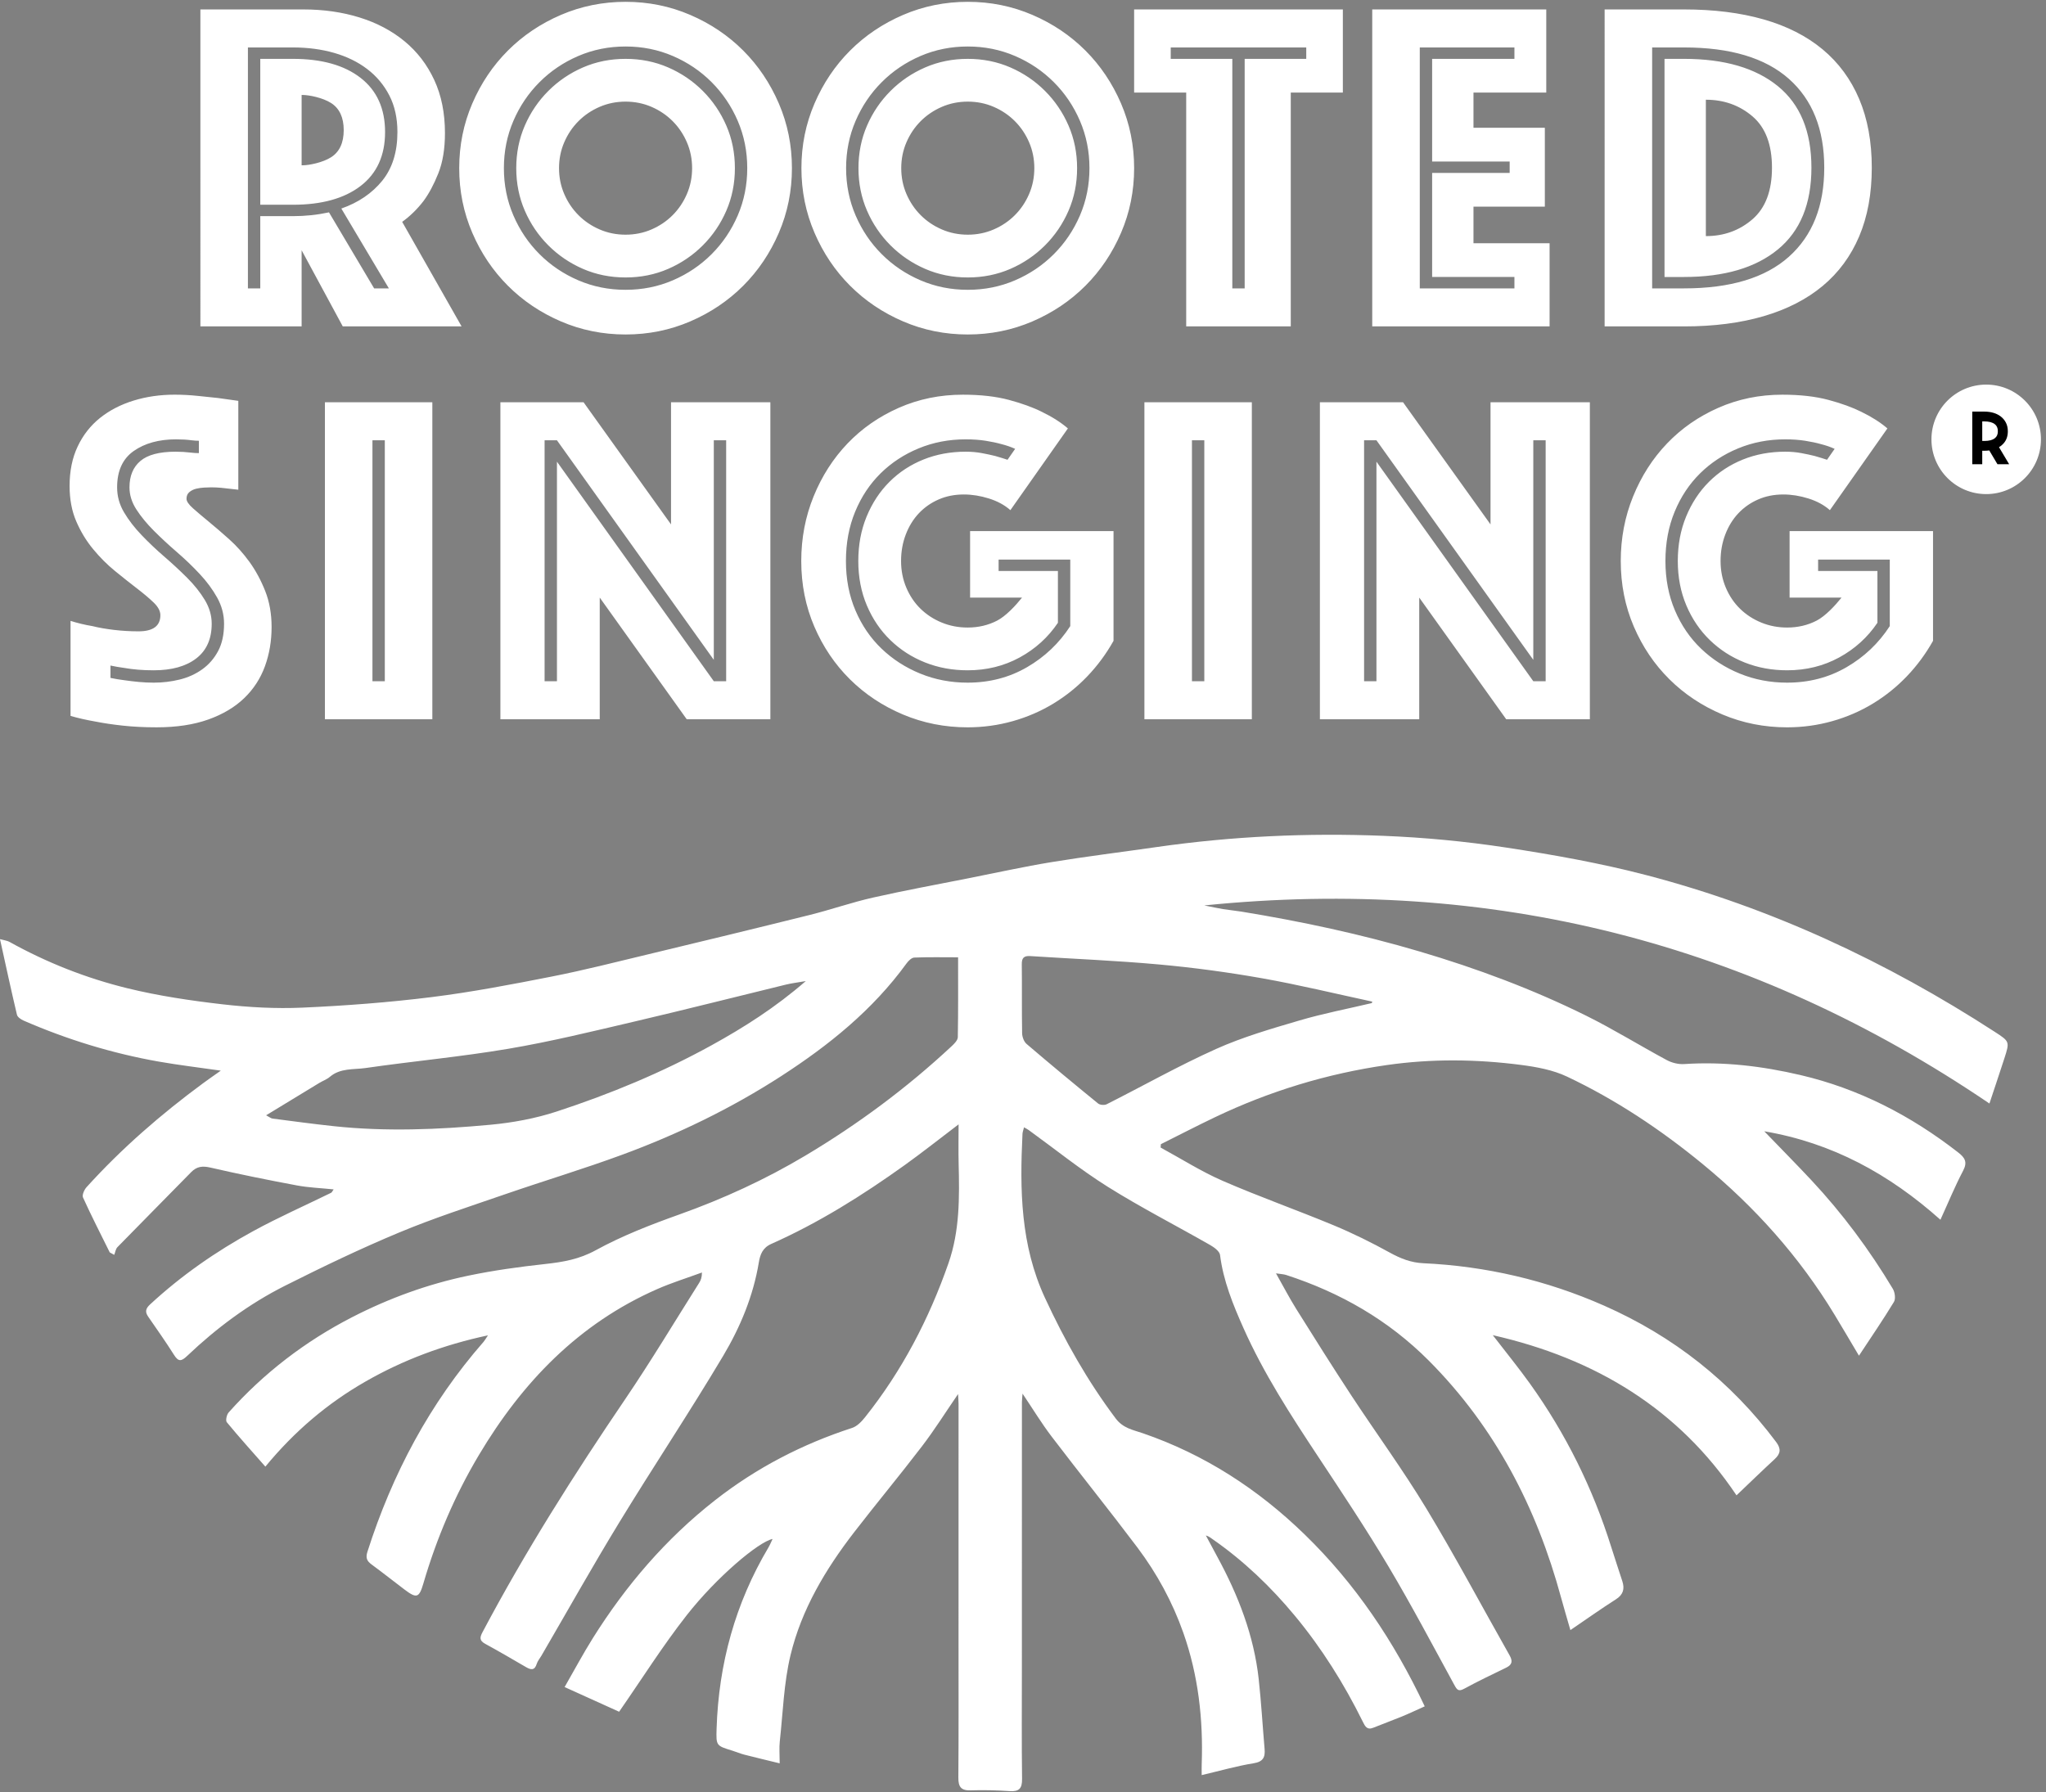 <svg xmlns="http://www.w3.org/2000/svg" fill-rule="evenodd" stroke-linejoin="round" stroke-miterlimit="2" clip-rule="evenodd" viewBox="0 0 1380 1209">
  <rect x="0" y="0" width="1380" height="1209" fill="#808080" stroke="none"/>
  <g fill-rule="nonzero">
    <path fill="#fff" d="M203.438 111.513h.658c4.292 0 13.579-1.813 19.246-5.451 5.658-3.633 8.491-9.724 8.491-18.274 0-8.546-2.833-14.634-8.491-18.271-5.667-3.634-14.954-5.45-19.246-5.45h-.658v47.446zm-27.888 26.608V39.7h21.979c19.45 0 34.679 4.279 45.683 12.825 11.009 8.55 16.517 20.733 16.517 36.546 0 15.821-5.508 27.946-16.517 36.387-11.004 8.446-26.233 12.663-45.683 12.663H175.55zm21.979 7.696c8.338 0 16.458-.854 24.367-2.567l30.454 51.292h9.938l-32.059-53.854c11.542-4.063 20.733-10.313 27.575-18.755 6.838-8.441 10.254-19.395 10.254-32.862 0-9.4-1.816-17.634-5.45-24.683-3.633-7.055-8.604-12.984-14.904-17.792-6.308-4.809-13.737-8.442-22.283-10.904-8.546-2.455-17.85-3.684-27.892-3.684h-30.312v162.534h8.333v-48.725h21.979zM135.158 6.363h69.425c13.675 0 26.342 1.816 37.992 5.445 11.646 3.638 21.746 8.98 30.292 16.034 8.55 7.05 15.229 15.762 20.037 26.125 4.808 10.366 7.213 22.283 7.213 35.746 0 10.687-1.492 19.77-4.488 27.25-2.991 7.483-6.308 13.679-9.937 18.595-4.275 5.559-9.084 10.259-14.425 14.105l40.071 70.529h-80.146l-27.754-51.375v51.375h-68.28V6.363zM377.058 113.438c0 6.2 1.171 12.02 3.525 17.466 2.35 5.454 5.554 10.213 9.621 14.271 4.054 4.063 8.813 7.267 14.258 9.617 5.455 2.354 11.271 3.525 17.48 3.525 6.191 0 12.021-1.171 17.475-3.525 5.445-2.35 10.2-5.554 14.258-9.617 4.058-4.058 7.267-8.817 9.617-14.271 2.354-5.446 3.529-11.266 3.529-17.466 0-6.201-1.175-12.026-3.529-17.475-2.35-5.446-5.559-10.205-9.617-14.263-4.058-4.058-8.813-7.267-14.258-9.621-5.454-2.35-11.284-3.525-17.475-3.525-6.209 0-12.025 1.175-17.48 3.525-5.445 2.354-10.204 5.563-14.258 9.621-4.067 4.058-7.271 8.817-9.621 14.263-2.354 5.449-3.525 11.274-3.525 17.475zm44.884 73.733c-10.263 0-19.834-1.925-28.696-5.771-8.871-3.846-16.667-9.137-23.404-15.871-6.729-6.729-12.021-14.529-15.867-23.404-3.846-8.862-5.771-18.433-5.771-28.687 0-10.259 1.925-19.825 5.771-28.696 3.846-8.867 9.138-16.667 15.867-23.4 6.737-6.734 14.533-12.025 23.404-15.871 8.862-3.846 18.433-5.771 28.696-5.771 10.258 0 19.821 1.925 28.691 5.771 8.867 3.846 16.667 9.137 23.404 15.871 6.73 6.733 12.021 14.533 15.867 23.4 3.846 8.871 5.771 18.437 5.771 28.696 0 10.254-1.925 19.825-5.771 28.687-3.846 8.875-9.137 16.675-15.867 23.404-6.737 6.734-14.537 12.025-23.404 15.871-8.87 3.846-18.433 5.771-28.691 5.771zm-82.075-73.733c0 11.329 2.133 21.958 6.412 31.895 4.275 9.938 10.15 18.65 17.633 26.13 7.48 7.483 16.192 13.358 26.126 17.629 9.941 4.279 20.57 6.412 31.904 6.412 11.321 0 21.958-2.133 31.895-6.412 9.938-4.271 18.646-10.146 26.13-17.629 7.475-7.48 13.354-16.192 17.633-26.13 4.271-9.937 6.408-20.566 6.408-31.895 0-11.33-2.137-21.959-6.408-31.9-4.279-9.938-10.158-18.646-17.633-26.125-7.484-7.484-16.192-13.359-26.13-17.634-9.937-4.275-20.574-6.412-31.895-6.412-11.334 0-21.963 2.137-31.904 6.412-9.934 4.275-18.646 10.15-26.126 17.634-7.483 7.479-13.358 16.187-17.633 26.125-4.279 9.941-6.412 20.57-6.412 31.9zm-30.134 0c0-15.392 2.938-29.921 8.817-43.601 5.875-13.674 13.892-25.591 24.046-35.745 10.146-10.146 22.062-18.163 35.742-24.042 13.675-5.879 28.212-8.821 43.604-8.821 15.387 0 29.92 2.942 43.6 8.821 13.675 5.879 25.591 13.896 35.741 24.042 10.15 10.154 18.163 22.071 24.046 35.745 5.875 13.68 8.817 28.209 8.817 43.601 0 15.387-2.942 29.924-8.817 43.595-5.883 13.684-13.896 25.596-24.046 35.746-10.15 10.154-22.066 18.167-35.741 24.046-13.68 5.875-28.213 8.817-43.6 8.817-15.392 0-29.929-2.942-43.604-8.817-13.68-5.879-25.596-13.892-35.742-24.046-10.154-10.15-18.171-22.062-24.046-35.746-5.879-13.671-8.817-28.208-8.817-43.595zM607.875 113.438c0 6.2 1.171 12.02 3.525 17.466 2.35 5.454 5.558 10.213 9.617 14.271 4.058 4.063 8.816 7.267 14.266 9.617 5.45 2.354 11.271 3.525 17.475 3.525 6.192 0 12.021-1.171 17.471-3.525 5.45-2.35 10.204-5.554 14.263-9.617 4.058-4.058 7.266-8.817 9.616-14.271 2.355-5.446 3.529-11.266 3.529-17.466 0-6.201-1.174-12.026-3.529-17.475-2.35-5.446-5.558-10.205-9.616-14.263-4.059-4.058-8.813-7.267-14.263-9.621-5.45-2.35-11.279-3.525-17.471-3.525-6.204 0-12.025 1.175-17.475 3.525-5.45 2.354-10.208 5.563-14.266 9.621-4.059 4.058-7.267 8.817-9.617 14.263-2.354 5.449-3.525 11.274-3.525 17.475zm44.883 73.733c-10.262 0-19.829-1.925-28.696-5.771-8.87-3.846-16.67-9.137-23.4-15.871-6.733-6.729-12.025-14.529-15.87-23.404-3.846-8.862-5.771-18.433-5.771-28.687 0-10.259 1.925-19.825 5.771-28.696 3.845-8.867 9.137-16.667 15.87-23.4 6.73-6.734 14.53-12.025 23.4-15.871 8.867-3.846 18.434-5.771 28.696-5.771 10.259 0 19.817 1.925 28.692 5.771 8.867 3.846 16.667 9.137 23.404 15.871 6.729 6.733 12.017 14.533 15.867 23.4 3.846 8.871 5.771 18.437 5.771 28.696 0 10.254-1.925 19.825-5.771 28.687-3.85 8.875-9.138 16.675-15.867 23.404-6.737 6.734-14.537 12.025-23.404 15.871-8.875 3.846-18.433 5.771-28.692 5.771zm-82.075-73.733c0 11.329 2.138 21.958 6.413 31.895 4.275 9.938 10.15 18.65 17.633 26.13 7.479 7.483 16.192 13.358 26.125 17.629 9.942 4.279 20.571 6.412 31.904 6.412 11.321 0 21.959-2.133 31.896-6.412 9.938-4.271 18.646-10.146 26.125-17.629 7.479-7.48 13.358-16.192 17.638-26.13 4.266-9.937 6.408-20.566 6.408-31.895 0-11.33-2.142-21.959-6.408-31.9-4.28-9.938-10.159-18.646-17.638-26.125-7.479-7.484-16.187-13.359-26.125-17.634-9.937-4.275-20.575-6.412-31.896-6.412-11.333 0-21.962 2.137-31.904 6.412-9.933 4.275-18.646 10.15-26.125 17.634-7.483 7.479-13.358 16.187-17.633 26.125-4.275 9.941-6.413 20.57-6.413 31.9zm-30.137 0c0-15.392 2.941-29.921 8.821-43.601 5.879-13.674 13.891-25.591 24.046-35.745 10.145-10.146 22.066-18.163 35.741-24.042 13.679-5.879 28.217-8.821 43.604-8.821 15.384 0 29.917 2.942 43.6 8.821 13.675 5.879 25.592 13.896 35.742 24.042 10.146 10.154 18.163 22.071 24.042 35.745 5.879 13.68 8.816 28.209 8.816 43.601 0 15.387-2.937 29.924-8.816 43.595-5.879 13.684-13.896 25.596-24.042 35.746-10.15 10.154-22.067 18.167-35.742 24.046-13.683 5.875-28.216 8.817-43.6 8.817-15.387 0-29.925-2.942-43.604-8.817-13.675-5.879-25.596-13.892-35.741-24.046-10.155-10.15-18.167-22.062-24.046-35.746-5.88-13.671-8.821-28.208-8.821-43.595zM839.513 194.542V39.7h41.537v-7.692h-91.408V39.7h41.537v154.842h8.334zm-39.434-132.08h-35.125V6.363h140.783v56.099h-35.129v157.73h-70.529V62.462zM1021.46 194.542v-7.692h-55.504v-70.208h52.296v-7.696h-52.296V39.7h55.504v-7.692h-63.837v162.534h63.837zM925.56 6.363h117.375v56.099h-49.091v23.721h48.133v53.221h-48.133v24.683h51.337v56.105H925.56V6.363zM1150.58 159.279c12.2 0 22.684-3.791 31.446-11.379 8.763-7.583 13.146-19.183 13.146-34.783 0-15.6-4.383-27.142-13.146-34.625-8.762-7.48-19.246-11.221-31.446-11.221v92.008zm-27.887 27.571V39.7h13.17c27.142 0 48.246 6.146 63.313 18.433 15.071 12.296 22.604 30.617 22.604 54.984 0 24.362-7.533 42.745-22.604 55.137-15.067 12.396-36.171 18.596-63.313 18.596h-13.17zm-8.338 7.692h21.508c31.201 0 54.771-7.104 70.688-21.317 15.921-14.213 23.883-34.25 23.883-60.108 0-25.859-7.962-45.846-23.883-59.95-15.917-14.109-39.487-21.159-70.688-21.159h-21.508v162.534zm-32.054 25.65V6.363h53.562c20.088 0 37.992 2.241 53.7 6.729 15.705 4.491 28.955 11.22 39.751 20.2 10.791 8.975 19.02 20.146 24.687 33.5 5.658 13.358 8.496 28.8 8.496 46.325 0 17.525-2.838 32.966-8.496 46.325-5.667 13.358-13.896 24.525-24.687 33.5-10.796 8.97-24.046 15.758-39.751 20.354-15.708 4.596-33.612 6.896-53.7 6.896h-53.562zM74.508 457.313c2.988.641 6.192 1.175 9.617 1.6 2.987.437 6.142.799 9.454 1.124 3.313.321 6.679.48 10.1.48 5.979 0 11.804-.688 17.471-2.084 5.662-1.387 10.742-3.683 15.225-6.891 4.492-3.205 8.067-7.317 10.746-12.342 2.671-5.017 4.004-11.167 4.004-18.433 0-6.196-1.55-12.071-4.65-17.634-3.096-5.554-7.05-10.896-11.858-16.025-4.809-5.133-9.942-10.046-15.392-14.75-5.446-4.696-10.575-9.454-15.388-14.262-4.804-4.813-8.762-9.617-11.862-14.429-3.096-4.805-4.642-9.78-4.642-14.905 0-7.695 2.45-13.625 7.371-17.795 4.913-4.167 12.821-6.25 23.721-6.25 1.713 0 3.471.054 5.292.158 1.812.113 3.575.275 5.291.483 1.705.217 3.413.321 5.13.321v-8.337c-1.5 0-3.105-.104-4.809-.321-1.5-.208-3.158-.367-4.975-.479-1.812-.104-3.683-.159-5.608-.159-11.542 0-21.05 2.617-28.534 7.85-7.479 5.242-11.216 13.417-11.216 24.529 0 5.988 1.546 11.596 4.65 16.83 3.091 5.241 7.05 10.37 11.858 15.387 4.809 5.025 9.938 9.888 15.392 14.583 5.446 4.709 10.575 9.463 15.383 14.267 4.813 4.813 8.763 9.779 11.863 14.908 3.095 5.134 4.65 10.476 4.65 16.03 0 10.258-3.479 18.062-10.421 23.404-6.946 5.341-16.509 8.012-28.692 8.012-7.271 0-13.896-.533-19.875-1.6-3.208-.425-6.308-.966-9.296-1.604v8.334zm-26.929-38.471c4.696 1.495 9.617 2.675 14.746 3.529 4.271 1.071 9.133 1.921 14.587 2.562 5.446.642 10.95.963 16.509.963 9.825 0 14.75-3.633 14.75-10.896 0-2.775-1.5-5.612-4.492-8.496-2.996-2.887-6.787-6.096-11.383-9.616-4.596-3.53-9.513-7.426-14.746-11.705-5.238-4.27-10.15-9.183-14.742-14.746-4.6-5.554-8.391-11.808-11.383-18.754-2.996-6.941-4.487-14.904-4.487-23.887 0-10.042 1.808-18.913 5.449-26.604 3.634-7.696 8.655-14.104 15.063-19.238 6.417-5.129 13.95-9.029 22.604-11.7 8.658-2.671 17.896-4.004 27.733-4.004 5.13 0 10.255.267 15.388.8 5.125.533 9.721 1.013 13.787 1.437 4.696.646 9.296 1.284 13.78 1.926v59.954c-1.709-.213-3.634-.43-5.767-.646-1.717-.209-3.642-.425-5.775-.642-2.133-.208-4.383-.317-6.733-.317-1.28 0-2.884.055-4.809.159-1.916.108-3.737.375-5.445.8-1.717.433-3.205 1.179-4.488 2.246-1.288 1.071-1.925 2.566-1.925 4.487 0 1.713 1.442 3.846 4.329 6.413 2.884 2.562 6.413 5.558 10.579 8.975 4.167 3.425 8.763 7.375 13.784 11.862 5.021 4.488 9.616 9.621 13.787 15.388 4.163 5.775 7.692 12.295 10.575 19.558 2.888 7.267 4.329 15.383 4.329 24.362 0 9.405-1.496 18.217-4.487 26.446-2.996 8.23-7.642 15.388-13.946 21.475-6.308 6.096-14.375 10.909-24.2 14.429-9.837 3.525-21.483 5.292-34.95 5.292-8.121 0-15.654-.375-22.6-1.121-6.942-.75-13.092-1.658-18.433-2.729-6.2-1.071-11.863-2.35-16.988-3.846v-64.116zM259.55 459.554V297.021h-8.337v162.533h8.337zm-40.396-188.179h72.45v213.829h-72.45V271.375zM375.658 459.554V311.446l105.796 148.108h8.334V297.021h-8.334v148.108L375.658 297.021h-8.333v162.533h8.333zm-38.146-188.179h56.101l58.987 82.392v-82.392h67.004v213.829h-56.421l-58.67-82.071v82.071h-67.001V271.375zM684.7 302.796c-2.783-1.283-5.883-2.354-9.296-3.208-3-.85-6.525-1.601-10.583-2.246-4.063-.638-8.55-.959-13.463-.959-11.333 0-21.912 2.034-31.737 6.092-9.834 4.058-18.384 9.667-25.646 16.829-7.271 7.163-12.983 15.763-17.15 25.804-4.171 10.054-6.254 21.159-6.254 33.346 0 12.179 2.133 23.296 6.412 33.338 4.275 10.045 10.146 18.645 17.63 25.804 7.479 7.162 16.191 12.775 26.129 16.829 9.937 4.063 20.57 6.092 31.9 6.092 14.746 0 28.1-3.471 40.071-10.421 11.97-6.942 21.691-16.183 29.17-27.725v-44.867H673.55v7.696h40v34.929c-6.625 9.829-15.229 17.629-25.804 23.4-10.579 5.767-22.284 8.654-35.104 8.654-10.263 0-19.83-1.762-28.696-5.291-8.871-3.521-16.667-8.542-23.4-15.063-6.734-6.517-12.021-14.316-15.871-23.404-3.846-9.079-5.767-19.075-5.767-29.971 0-10.904 1.867-20.891 5.609-29.975 3.737-9.083 8.866-16.883 15.387-23.408 6.521-6.513 14.158-11.538 22.925-15.063 8.758-3.529 18.271-5.291 28.529-5.291 3.846 0 7.475.316 10.9.962 3.413.642 6.413 1.279 8.975 1.925 2.992.854 5.771 1.709 8.334 2.563l5.133-7.371zm-3.208 41.354c-3.85-3.417-8.654-6.037-14.425-7.858-5.771-1.813-11.438-2.721-16.988-2.721-6.204 0-11.866 1.121-16.996 3.367-5.129 2.245-9.566 5.341-13.304 9.295-3.737 3.954-6.679 8.709-8.817 14.267-2.133 5.558-3.204 11.542-3.204 17.954 0 6.413 1.175 12.396 3.529 17.95 2.35 5.558 5.555 10.313 9.617 14.267 4.058 3.958 8.817 7.054 14.263 9.292 5.454 2.249 11.271 3.37 17.475 3.37 7.262 0 13.891-1.55 19.875-4.65 5.979-3.096 12.545-10.187 16.82-15.533h-35.024v-44.883h96.745v74.041c-4.916 8.763-10.791 16.725-17.629 23.884-6.85 7.166-14.487 13.304-22.925 18.433-8.442 5.129-17.583 9.083-27.408 11.858-9.834 2.78-19.988 4.171-30.454 4.171-15.388 0-29.925-2.887-43.604-8.654-13.676-5.771-25.596-13.679-35.742-23.725-10.154-10.042-18.167-21.908-24.046-35.583-5.879-13.675-8.812-28.425-8.812-44.238 0-15.392 2.775-29.925 8.333-43.6 5.558-13.679 13.196-25.591 22.921-35.746 9.725-10.15 21.266-18.166 34.62-24.041 13.359-5.88 27.734-8.817 43.121-8.817 11.967 0 22.334 1.175 31.1 3.521 8.759 2.354 16.134 5.029 22.117 8.017 7.054 3.42 12.929 7.162 17.633 11.22l-38.791 55.142zM812.292 459.554V297.021h-8.338v162.533h8.338zm-40.4-188.179h72.454v213.829h-72.454V271.375zM928.396 459.554V311.446l105.796 148.108h8.333V297.021h-8.333v148.108L928.396 297.021h-8.338v162.533h8.338zM890.25 271.375h56.1l58.988 82.392v-82.392h66.999v213.829h-56.42l-58.667-82.071v82.071h-67V271.375zM1237.44 302.796c-2.779-1.283-5.879-2.354-9.3-3.208-2.991-.85-6.52-1.601-10.579-2.246-4.058-.638-8.546-.959-13.462-.959-11.333 0-21.908 2.034-31.733 6.092-9.838 4.058-18.384 9.667-25.651 16.829-7.27 7.163-12.987 15.763-17.149 25.804-4.171 10.054-6.255 21.159-6.255 33.346 0 12.179 2.134 23.296 6.413 33.338 4.275 10.045 10.146 18.645 17.633 25.804 7.479 7.162 16.192 12.775 26.125 16.829 9.938 4.063 20.571 6.092 31.9 6.092 14.75 0 28.104-3.471 40.075-10.421 11.967-6.942 21.688-16.183 29.175-27.725v-44.867h-48.342v7.696h40.005v34.929c-6.629 9.829-15.234 17.629-25.809 23.4-10.583 5.767-22.279 8.654-35.104 8.654-10.258 0-19.825-1.762-28.692-5.291-8.87-3.521-16.67-8.542-23.399-15.063-6.738-6.517-12.025-14.316-15.875-23.404-3.846-9.079-5.767-19.075-5.767-29.971 0-10.904 1.871-20.891 5.608-29.975 3.734-9.083 8.867-16.883 15.388-23.408 6.521-6.513 14.158-11.538 22.925-15.063 8.758-3.529 18.27-5.291 28.529-5.291 3.846 0 7.479.316 10.9.962 3.417.642 6.412 1.279 8.975 1.925 2.992.854 5.771 1.709 8.333 2.563l5.133-7.371zm-3.208 41.354c-3.846-3.417-8.654-6.037-14.425-7.858-5.767-1.813-11.437-2.721-16.987-2.721-6.204 0-11.863 1.121-16.996 3.367-5.129 2.245-9.567 5.341-13.3 9.295-3.742 3.954-6.688 8.709-8.817 14.267-2.137 5.558-3.208 11.542-3.208 17.954 0 6.413 1.175 12.396 3.529 17.95 2.35 5.558 5.558 10.313 9.617 14.267 4.058 3.958 8.816 7.054 14.262 9.292 5.454 2.249 11.271 3.37 17.475 3.37 7.263 0 13.892-1.55 19.879-4.65 5.98-3.096 12.542-10.187 16.821-15.533h-35.025v-44.883h96.746v74.041c-4.921 8.763-10.796 16.725-17.633 23.884-6.842 7.166-14.484 13.304-22.925 18.433-8.442 5.129-17.579 9.083-27.409 11.858-9.833 2.78-19.987 4.171-30.454 4.171-15.387 0-29.925-2.887-43.6-8.654-13.679-5.771-25.596-13.679-35.742-23.725-10.154-10.042-18.17-21.908-24.045-35.583-5.884-13.675-8.817-28.425-8.817-44.238 0-15.392 2.775-29.925 8.338-43.6 5.554-13.679 13.195-25.591 22.92-35.746 9.721-10.15 21.263-18.166 34.617-24.041 13.358-5.88 27.738-8.817 43.125-8.817 11.967 0 22.329 1.175 31.096 3.521 8.758 2.354 16.133 5.029 22.121 8.017 7.05 3.42 12.925 7.162 17.633 11.22l-38.796 55.142zM925.263 676.683c.104-.333.216-.662.32-.995-24.745-5.317-49.37-11.325-74.279-15.742-22.929-4.059-46.087-7.184-69.275-9.296-28.983-2.642-58.1-3.796-87.154-5.683-4.175-.271-5.737 1.187-5.688 5.483.188 15.5-.054 31.004.217 46.5.042 2.483 1.192 5.733 2.992 7.271 15.908 13.612 32.033 26.975 48.262 40.2 1.275 1.037 4.275 1.262 5.784.504 24.616-12.417 48.679-26.033 73.8-37.296 17.962-8.058 37.137-13.608 56.095-19.187 16.067-4.734 32.601-7.9 48.926-11.759zm-381.771-14.85c-5.746 1.004-9.638 1.463-13.421 2.384-34.017 8.279-67.95 16.916-102.042 24.891-28.266 6.617-56.529 13.546-85.125 18.388-31.925 5.412-64.262 8.358-96.333 12.987-8.084 1.171-17.008-.1-24.075 5.942-2.067 1.762-4.809 2.717-7.175 4.146-11.654 7.066-23.288 14.166-35.829 21.8 2.354 1.237 3.291 2.087 4.321 2.216 13.666 1.771 27.329 3.621 41.029 5.096 35.35 3.804 70.737 2.35 105.979-.933 15.033-1.4 30.275-4.217 44.6-8.904 36.121-11.821 71.225-26.354 104.596-44.75 21.983-12.121 43.087-25.559 63.475-43.263zm239.333 112.304c13.925 7.567 27.396 16.163 41.867 22.459 24.654 10.721 50.07 19.683 74.9 30.012 12.925 5.375 25.55 11.63 37.808 18.392 7.221 3.983 14.221 6.775 22.592 7.167 42.379 1.979 83.121 11.479 121.912 28.6 46.592 20.562 85.45 51.07 116.046 91.958 3.421 4.562 3.142 7.829-.946 11.592-8.454 7.787-16.687 15.816-25.75 24.437-38.842-58.012-94.642-92.216-164.391-108.058 9.062 11.779 17.45 22.037 25.141 32.792 24.163 33.754 42.338 70.537 54.767 110.162 2.408 7.7 4.992 15.342 7.471 23.017 1.662 5.158.662 9.054-4.321 12.225-10.046 6.4-19.75 13.308-30.709 20.766-2.308-8.041-4.395-14.975-6.291-21.958-16.454-60.667-44.479-114.879-89.154-159.767-27.209-27.341-59.721-46-96.271-57.846-1.7-.545-3.567-.587-6.859-1.1 4.917 8.692 8.967 16.517 13.621 23.963 12.205 19.513 24.454 39.008 37.088 58.246 16.792 25.575 34.921 50.325 50.733 76.483 19.621 32.446 37.425 65.996 56.117 99 2.175 3.85 1.825 6.325-2.3 8.321-9.5 4.604-19.034 9.158-28.304 14.196-3.805 2.062-4.813.841-6.609-2.446-14.671-26.871-28.958-53.987-44.62-80.283-14.942-25.079-31.142-49.43-47.251-73.792-18.504-27.987-36.766-56.096-50.445-86.846-7.029-15.792-13.563-31.783-15.759-49.237-.32-2.521-4.012-5.188-6.741-6.746-22.954-13.125-46.563-25.196-68.946-39.225-18.483-11.583-35.567-25.408-53.279-38.225-.888-.642-1.892-1.125-3.238-1.917-.442 1.813-.983 3.109-1.046 4.434-1.846 37.787-1.333 74.991 15.138 110.574 13.325 28.784 28.679 56.038 47.733 81.405 5.009 6.666 11.867 7.75 18.209 9.933 41.737 14.342 77.737 37.717 109.199 68.271 34.096 33.108 60.205 71.9 81.025 115.996-5.191 2.325-10.229 4.725-15.379 6.85-6.379 2.633-12.883 4.97-19.279 7.562-4.3 1.742-5.587-.966-7.15-4.129-12.583-25.458-27.575-49.412-45.708-71.3-16.25-19.617-34.533-37.113-55.496-51.704-1.304-.904-2.508-1.959-4.617-2.563 2.58 4.809 5.134 9.629 7.742 14.421 14.113 25.938 24.7 53.096 27.925 82.658 1.704 15.596 2.596 31.284 3.95 46.921.487 5.65-.962 8.65-7.475 9.704-11.321 1.826-22.421 5.03-34.946 7.967 0-3.058-.066-5.2.013-7.333 1.071-30.296-2.304-60.054-12.413-88.7-7.304-20.708-17.779-40-30.979-57.538-18.958-25.179-38.737-49.737-57.833-74.812-6.813-8.938-12.659-18.613-19.613-28.946-.196 2.554-.429 4.167-.429 5.775-.021 60.183-.021 120.371-.025 180.55-.004 24.521-.192 49.038.125 73.554.083 6.413-1.917 8.679-8.325 8.254-8.767-.583-17.587-.8-26.367-.516-6.5.204-8.329-2.417-8.279-8.621.238-29.854.117-59.708.121-89.563.008-54.166.021-108.329.013-162.491 0-1.813-.176-3.625-.33-6.667-8.533 12.433-15.912 24.208-24.316 35.204-14.955 19.575-30.734 38.521-45.788 58.021-19.292 24.996-35.462 52.038-42.887 82.846-4.555 18.912-5.113 38.792-7.254 58.262-.48 4.313-.071 8.73-.071 14.784-8.638-2.109-16.313-3.925-23.946-5.884-2.675-.687-5.234-1.825-7.879-2.633-11-3.367-11.096-3.354-10.734-14.821 1.388-43.7 12.588-84.612 34.992-122.308 1.046-1.763 1.8-3.696 2.771-5.717-9.459 1.938-37.796 25.771-57.983 51.538-16.113 20.558-30.084 42.787-45.517 65.016-11.163-5.058-23.434-10.612-36.767-16.65 6.625-11.529 12.434-22.454 18.988-32.908 22.329-35.625 49.346-67.183 82.554-93.175 27.833-21.783 58.729-37.8 92.358-48.725 3.334-1.083 6.379-4.246 8.683-7.142 24.946-31.296 43.159-66.241 56.326-103.971 7.637-21.891 7.42-44.441 6.858-67.104-.213-8.454-.038-16.912-.038-26.566-12.883 9.771-24.346 18.883-36.233 27.404-28.462 20.4-58.05 38.991-90.125 53.258-5.862 2.609-7.508 7.225-8.367 12.417-3.745 22.646-12.491 43.646-24.008 63.004-22.583 37.958-47.133 74.742-70.137 112.458-18.088 29.642-35.067 59.95-52.542 89.967-1.042 1.792-2.504 3.45-3.1 5.375-1.417 4.6-3.875 4.225-7.279 2.237-9.134-5.341-18.288-10.654-27.567-15.733-3.85-2.112-3.658-4.2-1.775-7.762 28.788-54.371 61.625-106.221 96.162-157.092 17.442-25.692 33.417-52.383 50.017-78.646 1.075-1.704 1.846-3.604 1.85-6.95-10.037 3.692-20.3 6.863-30.075 11.154-53.116 23.309-91.162 62.963-120.375 112.005-16.217 27.22-28.529 56.137-37.416 86.533-2.892 9.896-4.555 10.392-12.913 4.058-7.325-5.567-14.542-11.271-21.95-16.721-3.154-2.325-4.267-4.337-2.9-8.629 16.737-52.446 42.008-100.112 78.375-141.671.712-.812 1.225-1.791 2.933-4.337-30.279 6.491-57.296 16.654-82.675 31.2-25.625 14.683-47.825 33.525-67.466 57.362-9.084-10.333-17.779-19.958-26.021-29.966-.938-1.138-.071-5.084 1.254-6.575 23.704-26.579 51.537-47.917 83.175-64.213 24.892-12.817 51.083-22.35 78.454-28.066 17.133-3.584 34.563-5.976 51.971-7.88 11.937-1.304 22.842-3.17 33.958-9.258 17.859-9.783 37.142-17.267 56.392-24.133 29.65-10.567 58.063-23.625 85.008-39.696 35.475-21.158 68.542-45.692 98.779-73.917 1.755-1.641 4.042-3.962 4.075-6.008.321-17.967.188-35.946.188-53.879-10.258 0-19.925-.209-29.571.183-1.804.071-3.946 2.208-5.191 3.925-22.826 31.45-52.496 55.333-84.767 76.175-33.588 21.692-69.459 39.054-106.925 52.858-26.142 9.629-52.871 17.65-79.217 26.746-23.933 8.267-48.1 16.071-71.446 25.813-26.087 10.883-51.641 23.171-76.904 35.875-24.391 12.275-46.212 28.554-66.012 47.366-3.892 3.692-5.825 4-8.804-.721-5.53-8.766-11.521-17.237-17.413-25.77-2.25-3.254-1.8-5.454 1.229-8.263 21.084-19.516 44.517-35.787 69.621-49.5 17.108-9.346 35.004-17.25 52.525-25.842.517-.254.775-1.025 1.679-2.291-8.65-.896-16.846-1.179-24.812-2.675-19.475-3.646-38.917-7.558-58.217-12.013-5.383-1.241-9.217-.862-13.058 3.063-16.525 16.904-33.213 33.654-49.717 50.583-1.221 1.246-1.471 3.45-2.171 5.213-1.008-.55-2.021-1.104-3.029-1.655-6.083-12.308-12.354-24.537-18.029-37.029-.763-1.666.829-5.262 2.4-6.996 23.737-26.208 50.308-49.279 78.758-70.22 3.446-2.538 6.975-4.963 11.783-8.371-15.149-2.188-28.629-3.771-41.979-6.129-31.433-5.563-61.779-14.896-91.05-27.642-1.771-.775-4.095-2.35-4.471-3.95-3.916-16.504-7.483-33.096-11.437-51 3.104.875 4.913 1.033 6.358 1.842 25.121 13.975 51.754 24.479 79.53 31.287 20.995 5.142 42.579 8.35 64.083 10.829 17.858 2.054 36.042 3.059 53.975 2.259 29.058-1.292 58.15-3.5 87.008-7.088 27.217-3.387 54.25-8.575 81.184-13.879 21.924-4.321 43.62-9.858 65.366-15.083 36.283-8.717 72.554-17.484 108.763-26.504 14.262-3.555 28.208-8.446 42.533-11.684 21.329-4.825 42.867-8.758 64.325-13.016 18.779-3.73 37.492-7.867 56.375-10.955 23.454-3.837 47.062-6.729 70.587-10.112 50.759-7.296 101.821-9.625 152.967-7.579 27.658 1.104 55.392 3.729 82.754 7.9 31.854 4.854 63.755 10.537 94.896 18.683 83.984 21.971 161.738 58.358 234.529 105.508 10.309 6.671 10.363 6.671 6.642 18.184-3.1 9.591-6.329 19.137-10.025 30.304-160.342-108.796-336.167-153.238-529.596-133.633 5.213 1.033 8.959 1.879 12.75 2.495 4.1.667 8.254 1.021 12.354 1.692 40.538 6.625 80.588 15.196 120.05 26.858 38.742 11.459 76.417 25.492 112.563 43.409 18.512 9.183 36.133 20.145 54.358 29.937 3.404 1.825 7.804 2.883 11.638 2.629 26.554-1.758 52.504 1.363 78.362 7.405 39.546 9.241 74.504 27.375 106.358 52.15 4.692 3.65 6.492 6.549 3.371 12.483-5.437 10.325-9.866 21.179-15.258 32.987-34.637-30.904-73.092-51.912-118.829-59.679 11.066 11.471 21.542 22.058 31.716 32.929 20.988 22.442 39.213 46.992 55 73.329 1.405 2.342 2.013 6.755.75 8.846-7.249 11.963-15.179 23.504-23.591 36.284-5.896-9.917-11.071-18.746-16.367-27.5-23.737-39.192-53.837-72.867-89.166-101.867-28.201-23.154-58.475-43.342-91.48-58.95-9.379-4.429-20.25-6.442-30.666-7.804-30.175-3.942-60.604-4.267-90.688.046-40.346 5.783-79.121 17.595-115.991 35.204-12.259 5.858-24.334 12.117-36.492 18.187-.054.759-.113 1.521-.171 2.279zM1376.6 296.383c0-20.4-16.533-36.933-36.929-36.933s-36.934 16.533-36.934 36.933c0 20.396 16.538 36.934 36.934 36.934 20.396 0 36.929-16.538 36.929-36.934z"/>
    <path d="M1338.51 297.467c3.025 0 5.367-.617 6.95-1.829 1.413-1.084 2.067-2.584 2.067-4.73 0-2.158-.662-3.675-2.083-4.779-1.579-1.225-3.909-1.846-6.934-1.846h-1.512v13.184h1.512zm8.754 15.708l-5.525-9.304c-1.058.141-2.137.212-3.229.212h-1.512v9.092h-6.733v-35.504h8.245c2.096 0 4.088.262 5.917.787 1.9.542 3.583 1.371 5.012 2.463 1.475 1.125 2.659 2.537 3.517 4.192.867 1.687 1.304 3.633 1.304 5.795 0 3.105-.837 5.717-2.491 7.755-.963 1.187-2.121 2.191-3.471 3l6.85 11.512h-7.884z"/>
  </g>
</svg>
